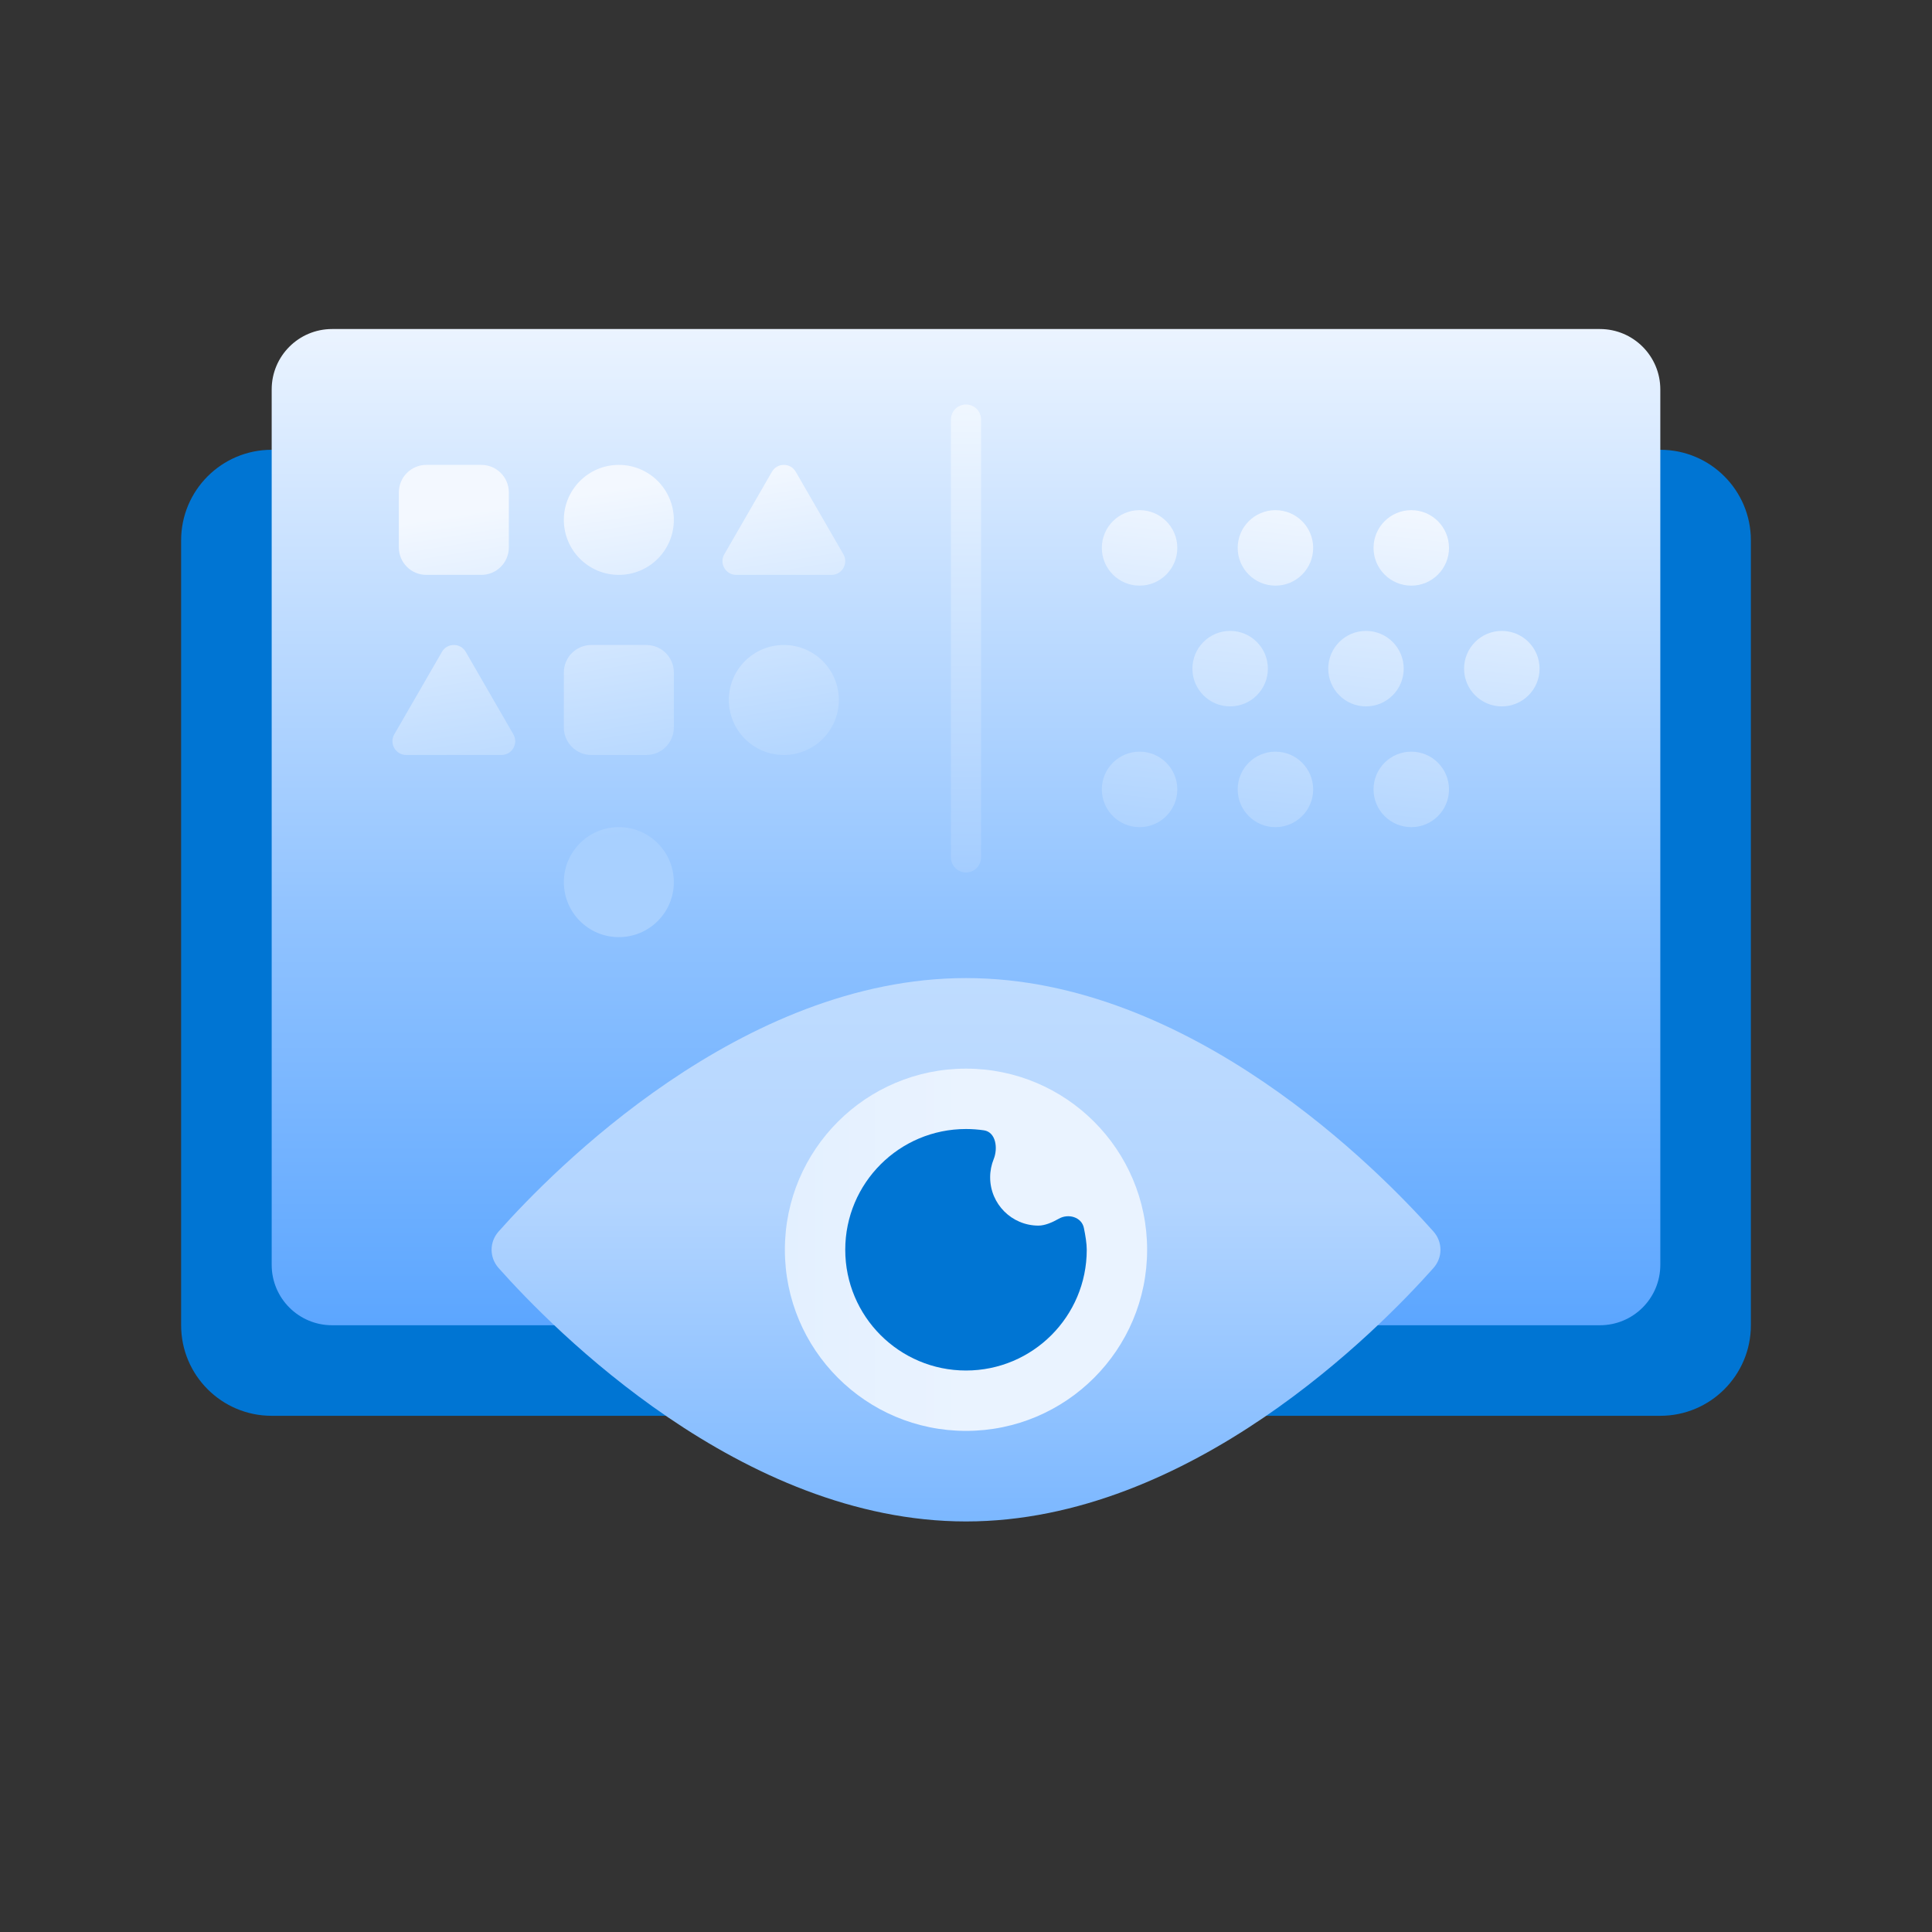 <svg width="72" height="72" viewBox="0 0 72 72" fill="none" xmlns="http://www.w3.org/2000/svg">
<rect x="0" y="0" width="72" height="72" fill="#333333" stroke="none"/>
<g clip-path="url(#clip0_1660_11264)">
<path d="M6.75 20.137C6.75 18.273 8.261 16.762 10.125 16.762H61.875C63.739 16.762 65.25 18.273 65.25 20.137V49.388C65.25 51.251 63.739 52.763 61.875 52.763H10.125C8.261 52.763 6.75 51.251 6.75 49.388V20.137Z" fill="#0075D3"/>
<path d="M10.125 14.512C10.125 13.27 11.132 12.262 12.375 12.262H59.625C60.868 12.262 61.875 13.27 61.875 14.512V47.138C61.875 48.38 60.868 49.388 59.625 49.388H12.375C11.132 49.388 10.125 48.38 10.125 47.138V14.512Z" fill="url(#paint0_linear_1660_11264)"/>
<path fill-rule="evenodd" clip-rule="evenodd" d="M36 15.075C36.311 15.075 36.562 15.327 36.562 15.637L36.562 31.95C36.562 32.261 36.311 32.513 36 32.513C35.689 32.513 35.438 32.261 35.438 31.95L35.438 15.637C35.438 15.327 35.689 15.075 36 15.075Z" fill="url(#paint1_linear_1660_11264)"/>
<path d="M43.875 20.419C43.875 21.195 43.245 21.825 42.469 21.825C41.692 21.825 41.062 21.195 41.062 20.419C41.062 19.642 41.692 19.012 42.469 19.012C43.245 19.012 43.875 19.642 43.875 20.419Z" fill="url(#paint2_linear_1660_11264)"/>
<path d="M43.875 29.419C43.875 30.195 43.245 30.825 42.469 30.825C41.692 30.825 41.062 30.195 41.062 29.419C41.062 28.642 41.692 28.012 42.469 28.012C43.245 28.012 43.875 28.642 43.875 29.419Z" fill="url(#paint3_linear_1660_11264)"/>
<path d="M45.844 26.325C46.62 26.325 47.25 25.695 47.25 24.919C47.25 24.142 46.62 23.512 45.844 23.512C45.067 23.512 44.438 24.142 44.438 24.919C44.438 25.695 45.067 26.325 45.844 26.325Z" fill="url(#paint4_linear_1660_11264)"/>
<path d="M48.938 20.419C48.938 21.195 48.308 21.825 47.531 21.825C46.755 21.825 46.125 21.195 46.125 20.419C46.125 19.642 46.755 19.012 47.531 19.012C48.308 19.012 48.938 19.642 48.938 20.419Z" fill="url(#paint5_linear_1660_11264)"/>
<path d="M47.531 30.825C48.308 30.825 48.938 30.195 48.938 29.419C48.938 28.642 48.308 28.012 47.531 28.012C46.755 28.012 46.125 28.642 46.125 29.419C46.125 30.195 46.755 30.825 47.531 30.825Z" fill="url(#paint6_linear_1660_11264)"/>
<path d="M52.312 24.919C52.312 25.695 51.683 26.325 50.906 26.325C50.13 26.325 49.5 25.695 49.5 24.919C49.5 24.142 50.13 23.512 50.906 23.512C51.683 23.512 52.312 24.142 52.312 24.919Z" fill="url(#paint7_linear_1660_11264)"/>
<path d="M52.594 21.825C53.37 21.825 54 21.195 54 20.419C54 19.642 53.37 19.012 52.594 19.012C51.817 19.012 51.188 19.642 51.188 20.419C51.188 21.195 51.817 21.825 52.594 21.825Z" fill="url(#paint8_linear_1660_11264)"/>
<path d="M54 29.419C54 30.195 53.37 30.825 52.594 30.825C51.817 30.825 51.188 30.195 51.188 29.419C51.188 28.642 51.817 28.012 52.594 28.012C53.37 28.012 54 28.642 54 29.419Z" fill="url(#paint9_linear_1660_11264)"/>
<path d="M55.969 26.325C56.745 26.325 57.375 25.695 57.375 24.919C57.375 24.142 56.745 23.512 55.969 23.512C55.192 23.512 54.562 24.142 54.562 24.919C54.562 25.695 55.192 26.325 55.969 26.325Z" fill="url(#paint10_linear_1660_11264)"/>
<path d="M53.421 45.895C53.769 46.287 53.769 46.863 53.421 47.255C51.405 49.524 44.37 56.7 36.001 56.7C27.632 56.7 20.597 49.524 18.581 47.255C18.233 46.863 18.233 46.287 18.581 45.895C20.597 43.626 27.632 36.45 36.001 36.45C44.37 36.45 51.405 43.626 53.421 45.895Z" fill="url(#paint11_linear_1660_11264)"/>
<path d="M42.75 46.575C42.75 50.303 39.728 53.325 36 53.325C32.272 53.325 29.25 50.303 29.25 46.575C29.25 42.847 32.272 39.825 36 39.825C39.728 39.825 42.75 42.847 42.75 46.575Z" fill="url(#paint12_linear_1660_11264)"/>
<path d="M36 51.075C38.485 51.075 40.5 49.06 40.5 46.575C40.5 46.347 40.452 46.045 40.393 45.762C40.31 45.358 39.817 45.213 39.459 45.418C39.211 45.559 38.937 45.675 38.7 45.675C37.706 45.675 36.9 44.869 36.9 43.875C36.9 43.636 36.947 43.408 37.031 43.2C37.199 42.785 37.111 42.19 36.669 42.124C36.45 42.092 36.227 42.075 36 42.075C33.515 42.075 31.5 44.09 31.5 46.575C31.5 49.06 33.515 51.075 36 51.075Z" fill="#0075D3"/>
<path d="M15.889 17.325C15.322 17.325 14.864 17.784 14.864 18.35V20.399C14.864 20.966 15.322 21.424 15.889 21.424H17.938C18.504 21.424 18.963 20.966 18.963 20.399V18.35C18.963 17.784 18.504 17.325 17.938 17.325H15.889Z" fill="url(#paint13_linear_1660_11264)"/>
<path d="M28.768 17.581C28.965 17.24 29.458 17.24 29.655 17.581L31.431 20.656C31.628 20.997 31.381 21.424 30.987 21.424H27.437C27.042 21.424 26.796 20.997 26.993 20.656L28.768 17.581Z" fill="url(#paint14_linear_1660_11264)"/>
<path d="M16.47 24.293C16.667 23.951 17.16 23.951 17.357 24.293L19.132 27.367C19.329 27.709 19.083 28.136 18.688 28.136H15.138C14.744 28.136 14.497 27.709 14.694 27.367L16.47 24.293Z" fill="url(#paint15_linear_1660_11264)"/>
<path d="M21.013 25.061C21.013 24.495 21.472 24.037 22.038 24.037H24.087C24.653 24.037 25.112 24.495 25.112 25.061V27.111C25.112 27.677 24.653 28.136 24.087 28.136H22.038C21.472 28.136 21.013 27.677 21.013 27.111V25.061Z" fill="url(#paint16_linear_1660_11264)"/>
<path d="M23.062 21.424C24.195 21.424 25.112 20.507 25.112 19.375C25.112 18.243 24.195 17.325 23.062 17.325C21.93 17.325 21.013 18.243 21.013 19.375C21.013 20.507 21.93 21.424 23.062 21.424Z" fill="url(#paint17_linear_1660_11264)"/>
<path d="M25.112 32.875C25.112 34.007 24.195 34.924 23.062 34.924C21.93 34.924 21.013 34.007 21.013 32.875C21.013 31.743 21.93 30.825 23.062 30.825C24.195 30.825 25.112 31.743 25.112 32.875Z" fill="url(#paint18_linear_1660_11264)"/>
<path d="M29.212 28.136C30.344 28.136 31.261 27.218 31.261 26.086C31.261 24.954 30.344 24.037 29.212 24.037C28.08 24.037 27.162 24.954 27.162 26.086C27.162 27.218 28.08 28.136 29.212 28.136Z" fill="url(#paint19_linear_1660_11264)"/>
</g>
<defs>
<linearGradient id="paint0_linear_1660_11264" x1="36" y1="10.294" x2="36" y2="49.388" gradientUnits="userSpaceOnUse">
<stop stop-color="#F3F8FF"/>
<stop offset="0.62" stop-color="#8FC2FF"/>
<stop offset="1" stop-color="#5CA6FF"/>
</linearGradient>
<linearGradient id="paint1_linear_1660_11264" x1="35.438" y1="15.075" x2="35.438" y2="32.513" gradientUnits="userSpaceOnUse">
<stop stop-color="#F0F7FF"/>
<stop offset="1" stop-color="#A4CDFF"/>
</linearGradient>
<linearGradient id="paint2_linear_1660_11264" x1="54.384" y1="19.012" x2="52.927" y2="32.101" gradientUnits="userSpaceOnUse">
<stop stop-color="#F3F8FF"/>
<stop offset="1" stop-color="#AED3FF"/>
</linearGradient>
<linearGradient id="paint3_linear_1660_11264" x1="54.384" y1="19.012" x2="52.927" y2="32.101" gradientUnits="userSpaceOnUse">
<stop stop-color="#F3F8FF"/>
<stop offset="1" stop-color="#AED3FF"/>
</linearGradient>
<linearGradient id="paint4_linear_1660_11264" x1="54.384" y1="19.012" x2="52.927" y2="32.101" gradientUnits="userSpaceOnUse">
<stop stop-color="#F3F8FF"/>
<stop offset="1" stop-color="#AED3FF"/>
</linearGradient>
<linearGradient id="paint5_linear_1660_11264" x1="54.384" y1="19.012" x2="52.927" y2="32.101" gradientUnits="userSpaceOnUse">
<stop stop-color="#F3F8FF"/>
<stop offset="1" stop-color="#AED3FF"/>
</linearGradient>
<linearGradient id="paint6_linear_1660_11264" x1="54.384" y1="19.012" x2="52.927" y2="32.101" gradientUnits="userSpaceOnUse">
<stop stop-color="#F3F8FF"/>
<stop offset="1" stop-color="#AED3FF"/>
</linearGradient>
<linearGradient id="paint7_linear_1660_11264" x1="54.384" y1="19.012" x2="52.927" y2="32.101" gradientUnits="userSpaceOnUse">
<stop stop-color="#F3F8FF"/>
<stop offset="1" stop-color="#AED3FF"/>
</linearGradient>
<linearGradient id="paint8_linear_1660_11264" x1="54.384" y1="19.012" x2="52.927" y2="32.101" gradientUnits="userSpaceOnUse">
<stop stop-color="#F3F8FF"/>
<stop offset="1" stop-color="#AED3FF"/>
</linearGradient>
<linearGradient id="paint9_linear_1660_11264" x1="54.384" y1="19.012" x2="52.927" y2="32.101" gradientUnits="userSpaceOnUse">
<stop stop-color="#F3F8FF"/>
<stop offset="1" stop-color="#AED3FF"/>
</linearGradient>
<linearGradient id="paint10_linear_1660_11264" x1="54.384" y1="19.012" x2="52.927" y2="32.101" gradientUnits="userSpaceOnUse">
<stop stop-color="#F3F8FF"/>
<stop offset="1" stop-color="#AED3FF"/>
</linearGradient>
<linearGradient id="paint11_linear_1660_11264" x1="36.001" y1="36.45" x2="36.001" y2="57.263" gradientUnits="userSpaceOnUse">
<stop stop-color="#BFDCFF"/>
<stop offset="0.396" stop-color="#B3D5FF"/>
<stop offset="1" stop-color="#79B6FF"/>
</linearGradient>
<linearGradient id="paint12_linear_1660_11264" x1="42.75" y1="46.575" x2="29.25" y2="46.575" gradientUnits="userSpaceOnUse">
<stop stop-color="#EAF3FF"/>
<stop offset="0.505" stop-color="#EAF3FF"/>
<stop offset="1" stop-color="#E3F0FF"/>
</linearGradient>
<linearGradient id="paint13_linear_1660_11264" x1="28.406" y1="17.325" x2="30.443" y2="29.952" gradientUnits="userSpaceOnUse">
<stop stop-color="#F3F8FF"/>
<stop offset="1" stop-color="#A8D0FF"/>
</linearGradient>
<linearGradient id="paint14_linear_1660_11264" x1="28.406" y1="17.325" x2="30.443" y2="29.952" gradientUnits="userSpaceOnUse">
<stop stop-color="#F3F8FF"/>
<stop offset="1" stop-color="#A8D0FF"/>
</linearGradient>
<linearGradient id="paint15_linear_1660_11264" x1="28.406" y1="17.325" x2="30.443" y2="29.952" gradientUnits="userSpaceOnUse">
<stop stop-color="#F3F8FF"/>
<stop offset="1" stop-color="#A8D0FF"/>
</linearGradient>
<linearGradient id="paint16_linear_1660_11264" x1="28.406" y1="17.325" x2="30.443" y2="29.952" gradientUnits="userSpaceOnUse">
<stop stop-color="#F3F8FF"/>
<stop offset="1" stop-color="#A8D0FF"/>
</linearGradient>
<linearGradient id="paint17_linear_1660_11264" x1="28.406" y1="17.325" x2="30.443" y2="29.952" gradientUnits="userSpaceOnUse">
<stop stop-color="#F3F8FF"/>
<stop offset="1" stop-color="#A8D0FF"/>
</linearGradient>
<linearGradient id="paint18_linear_1660_11264" x1="28.406" y1="17.325" x2="30.443" y2="29.952" gradientUnits="userSpaceOnUse">
<stop stop-color="#F3F8FF"/>
<stop offset="1" stop-color="#A8D0FF"/>
</linearGradient>
<linearGradient id="paint19_linear_1660_11264" x1="28.406" y1="17.325" x2="30.443" y2="29.952" gradientUnits="userSpaceOnUse">
<stop stop-color="#F3F8FF"/>
<stop offset="1" stop-color="#A8D0FF"/>
</linearGradient>
<clipPath id="clip0_1660_11264">
<rect width="72" height="72" fill="white"/>
</clipPath>
</defs>
</svg>
